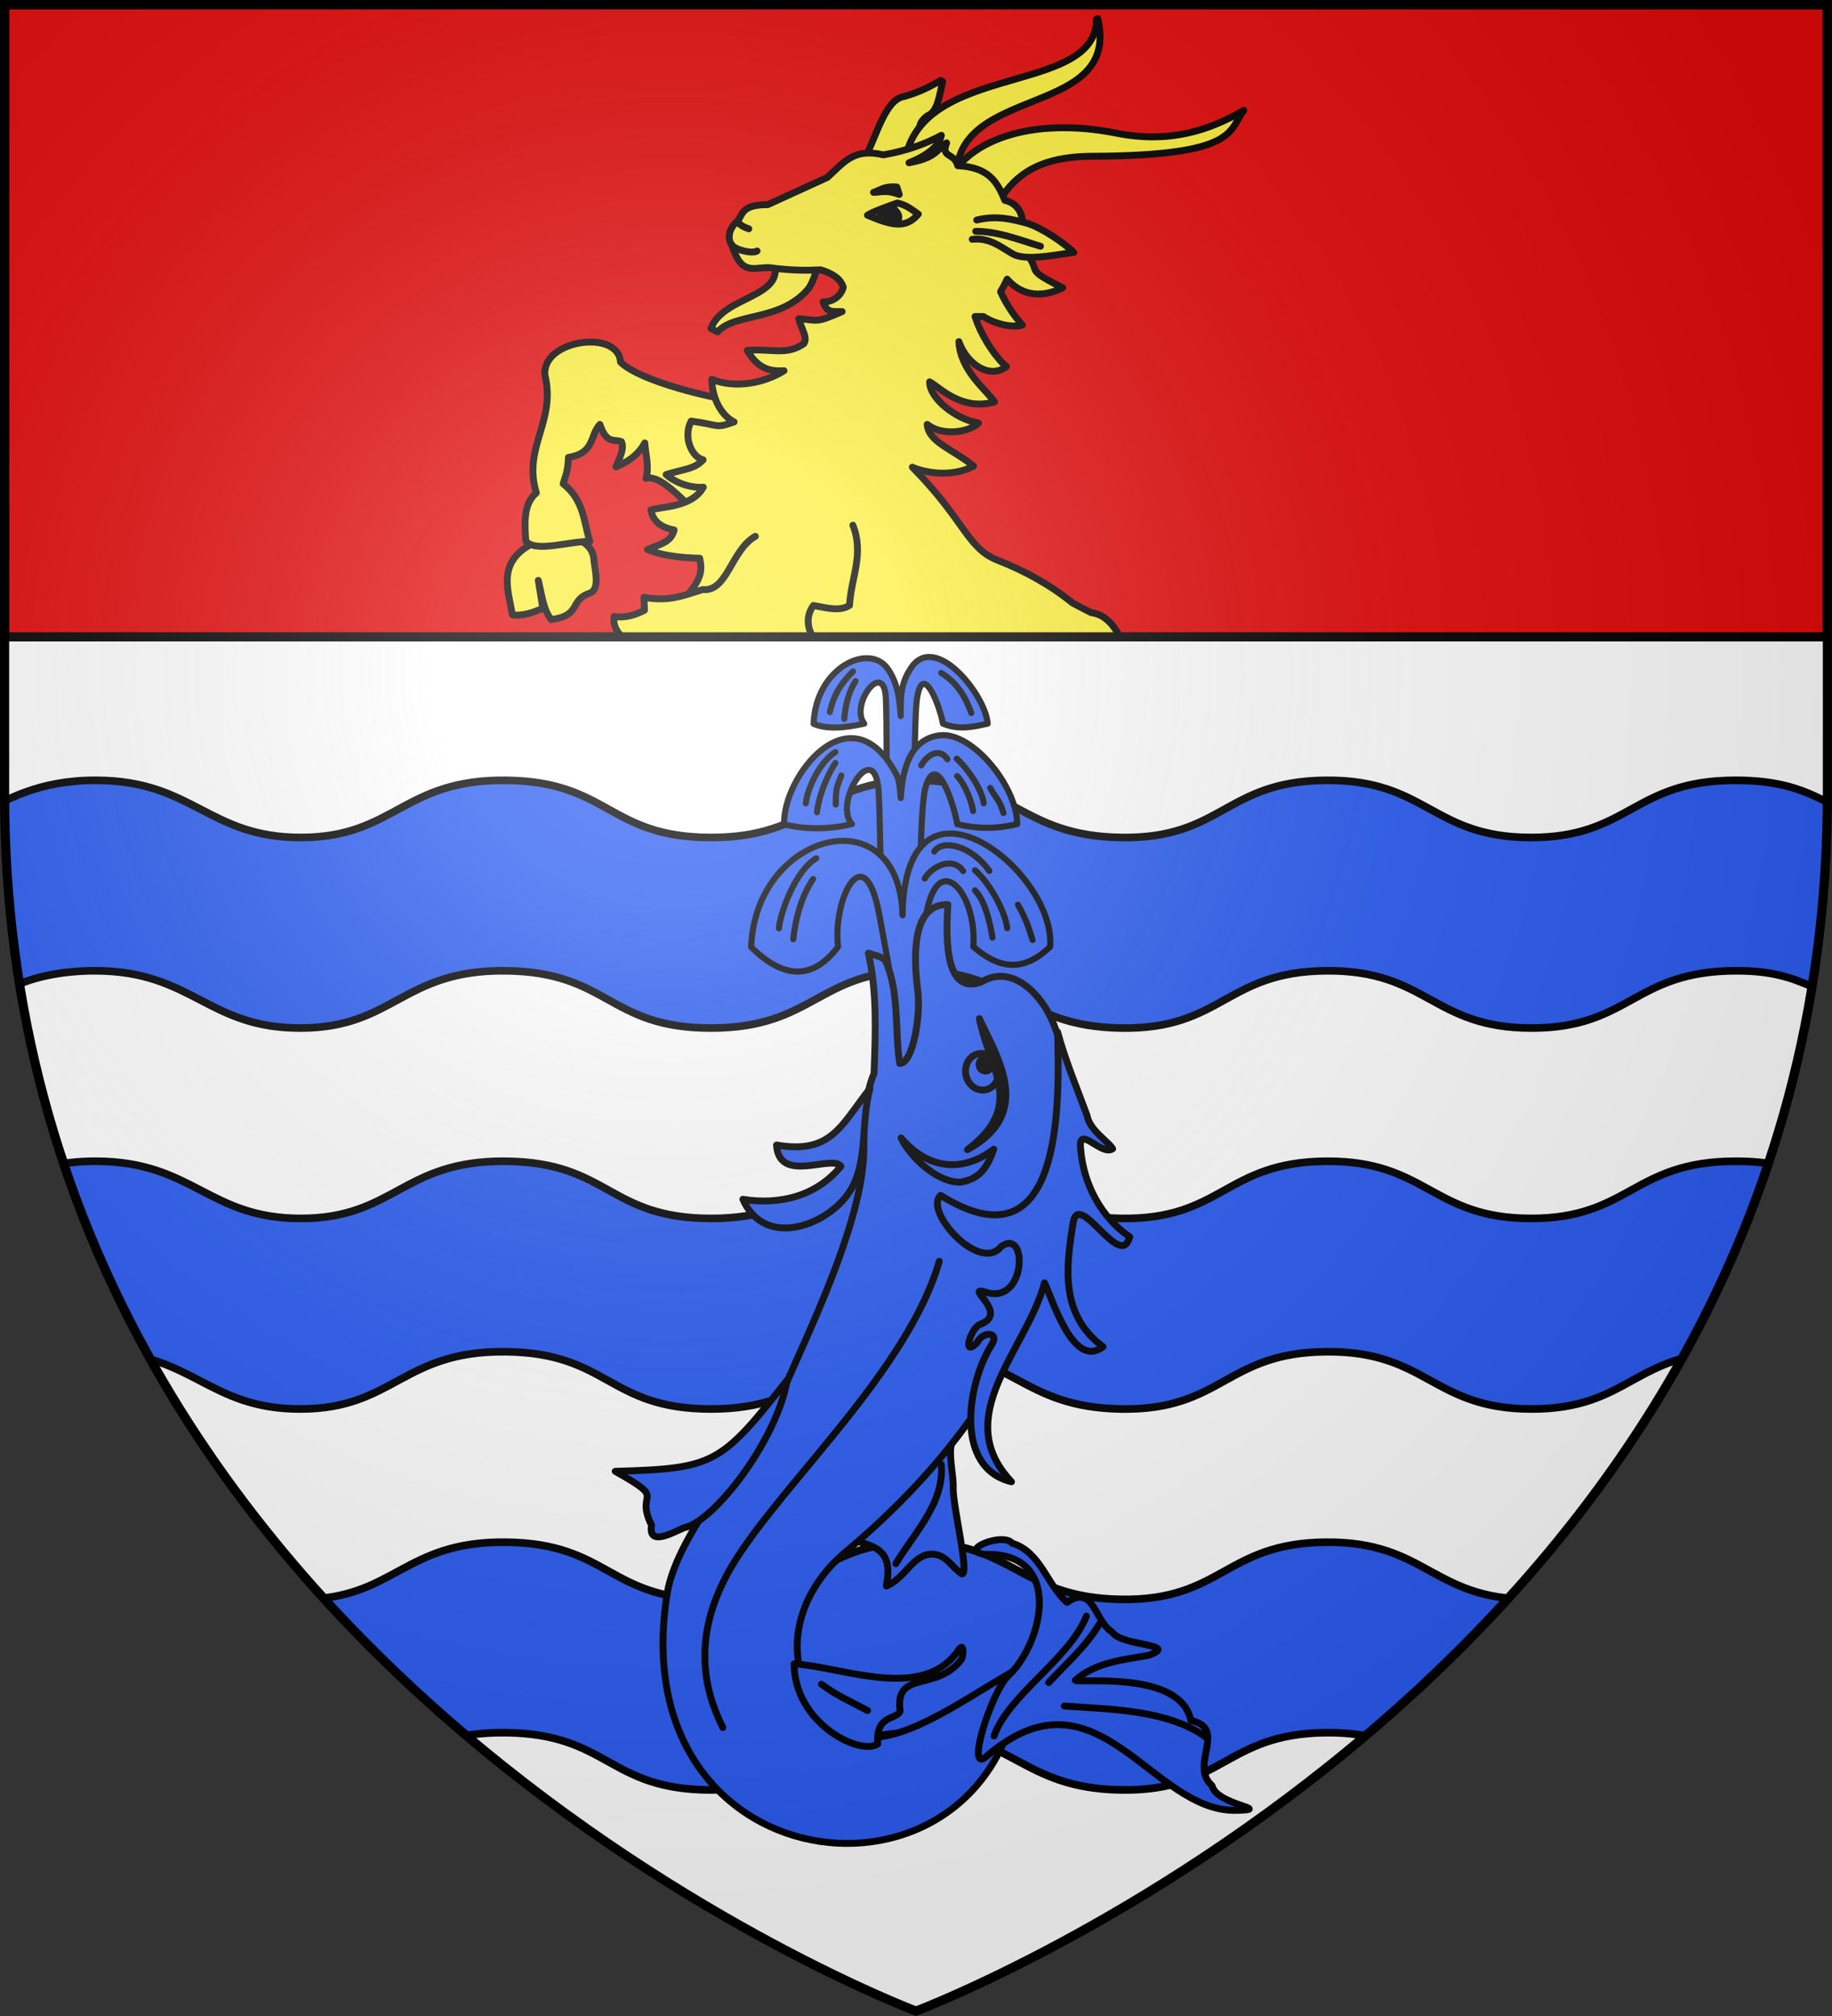 <svg xmlns="http://www.w3.org/2000/svg" width="600" height="660" viewBox="-300 -300 600 660"><rect x="-300" y="-300" width="600" height="660" fill="#333333" stroke="none"/><radialGradient id="c" cx="-80" cy="-80" r="405" gradientUnits="userSpaceOnUse"><stop offset="0" stop-color="#fff" stop-opacity=".31"/><stop offset=".19" stop-color="#fff" stop-opacity=".25"/><stop offset=".6" stop-color="#6b6b6b" stop-opacity=".125"/><stop offset="1" stop-opacity=".125"/></radialGradient><clipPath id="a"><path d="M-298.5-298.5h597v258.503C298.5 246.206 0 358.398 0 358.398S-298.5 246.206-298.5-39.997z"/></clipPath><path fill="#fff" d="M-298.5-298.5h597v258.543C298.5 246.291 0 358.5 0 358.5S-298.5 246.291-298.5-39.957z"/><g stroke="#000"><path d="M-268.437 204.888c-18.931-.07-29.526 6.347-40.065 11.913v55.569l14.534-.643c6.06-2.668 15.096-4.52 25.273-4.483 31.837.117 36.628 18.829 67.194 18.747 30.565-.081 33.31-19.135 67.13-18.747s33.475 18.73 67.193 18.747c33.718.018 35.143-18.71 67.178-18.747s34.002 18.227 67.178 18.747 34.12-18.486 67.194-18.747 34.68 18.696 67.13 18.747c32.448.052 33.48-18.747 67.193-18.747 11.877 0 18.138 2.311 25.014 5.298l14.793-.727v-54.387c-11.372-5.497-18.811-12.54-40.065-12.54-33.68 0-34.73 18.768-67.146 18.716s-34.008-18.977-67.048-18.716-33.97 19.236-67.114 18.716c-33.142-.52-35.126-18.753-67.129-18.716s-33.446 18.734-67.13 18.716c-33.683-.017-33.328-18.328-67.113-18.716s-36.514 18.635-67.048 18.716c-30.535.082-35.34-18.598-67.146-18.716m0-124.714c-18.931-.07-29.526 6.347-40.065 11.913v55.569l14.534-.643c6.06-2.668 15.096-4.52 25.273-4.483 31.837.118 36.628 18.829 67.194 18.747 30.565-.081 33.31-19.135 67.13-18.747s33.475 18.73 67.193 18.747c33.718.018 35.143-18.71 67.178-18.747s34.002 18.227 67.178 18.747 34.12-18.486 67.194-18.747 34.68 18.696 67.13 18.747c32.448.052 33.48-18.747 67.193-18.747 11.877 0 18.138 2.311 25.014 5.298l14.793-.727V92.714c-11.372-5.497-18.811-12.54-40.065-12.54-33.68 0-34.73 18.768-67.146 18.716s-34.008-18.977-67.048-18.716-33.97 19.236-67.114 18.716C33.987 98.37 32.003 80.137 0 80.174S-33.446 98.908-67.13 98.89c-33.683-.017-33.328-18.328-67.113-18.716S-170.757 98.81-201.29 98.89c-30.535.082-35.34-18.598-67.146-18.716m0-124.714c-18.931-.07-29.526 6.347-40.065 11.913v55.569l14.534-.643c6.06-2.668 15.096-4.52 25.273-4.483 31.837.118 36.628 18.829 67.194 18.747 30.565-.081 33.31-19.135 67.13-18.747s33.475 18.73 67.193 18.747C-33.46 36.581-32.035 17.853 0 17.816s34.002 18.227 67.178 18.747 34.12-18.486 67.194-18.747 34.68 18.696 67.13 18.747c32.448.052 33.48-18.747 67.193-18.747 11.877 0 18.138 2.311 25.014 5.298l14.793-.727V-32c-11.372-5.497-18.811-12.54-40.065-12.54-33.68 0-34.73 18.768-67.146 18.716-32.415-.051-34.008-18.977-67.048-18.716s-33.97 19.236-67.114 18.716C33.987-26.344 32.003-44.577 0-44.54s-33.446 18.734-67.13 18.716c-33.683-.017-33.328-18.328-67.113-18.716s-36.514 18.635-67.048 18.716c-30.535.082-35.34-18.598-67.146-18.716" style="fill:#2b5df2;fill-rule:evenodd;stroke-width:2.5;stroke-linecap:round;stroke-linejoin:round;clip-path:url(#a)"/><g fill="#2b5df2" stroke-linecap="round" stroke-linejoin="round" stroke-width="1.942"><path d="M-1.598-79.612C-5.175-74.402-5-70.182-5-64.142c-.386-5.14-.856-10.228-4.055-14.921-5.86-8.6-23.025-.512-23.646 17.398 3.839 1.693 9.382 1.47 16.09-.064-4.67-5.954 6.133-20.468 6.865-8.375.375 6.2.191 35.923.509 37.332h8.474c.143-1.35-.012-31.446.993-37.338 1.965-11.51 7.383 3.489 8.19 8.38 5.218 2.143 9.705.996 14.226 0C21.95-70.83 6.053-90.753-1.598-79.611" transform="matrix(1.03 0 0 1.03 .15 .479)"/><path fill="none" d="M7.867-77.815c4.807 2.833 7.715 7.46 9.573 12.704M-20.179-78.32c-4.204 4.13-6.251 8-7.367 12.91m8.155-9.817c-2.249 3.566-3.265 7.96-3.573 11.985" transform="matrix(1.03 0 0 1.03 .15 .479)"/><path d="M7.265-57.988C-2.835-56.66-4.484-45.587-5-38.059c-.3-2.921-.345-5.499-1.365-7.442-14.477-27.583-36.304.733-35.696 15.803 7.358 1.747 14.518 1.545 21.532-.083-5.922-6.63 6.755-27.085 8.395-11.537.694 6.574.755 39.953 1.216 42.347H.918c.215-2.386.105-35.826 1.901-42.26 3.554-12.73 9.292 5.986 10.149 11.45 7.327 1.778 13.424 1.325 19.04 0 .126-11.654-14.16-29.597-24.743-28.207" transform="matrix(1.03 0 0 1.03 .15 .479)"/><path fill="none" d="M12.793-50.6c3.749 3.395 8.14 10.078 8.577 14.178m-8.434-8.621c2.708 2.854 4.674 8.285 5.07 11.09m5.436-7.332c1.694 3.166 2.992 3.753 4.212 7.957m-53.438-19.359c-5.083 3.147-8.98 11.863-9.4 16.305m9.395-12.838c-3.138 4.823-5.41 11.233-5.83 15.674m7.73-11.678c-1.842 4.566-1.685 4.916-1.783 9.228M1.523-48.459c1.85-3.309 5.773-5.833 8.327-1.94" transform="matrix(1.03 0 0 1.03 .15 .479)"/><path d="M-24.925 9.19c-1.802-15.003 8.41-35.818 13.142-9.998l2.663 14.534c2.063 11.258.145 22.213-1.143 33.38l7.928 3.514 9.603-6.209S.882 24.521.608 14.217C.471 9.143 3.09-.808 3.09-.808c3.554-21.506 16.307-7.1 14.98 9.998 7.303 6.214 15.07 8.998 24.436 0C44.433-15.092-3.747-52.525-4.422-.808c-1.002-38.381-46.803-26.49-48.141 10.1 9.946 9.801 19.249 10.977 27.638-.102" transform="matrix(1.03 0 0 1.03 .15 .479)"/><path fill="none" d="M18.616-15.103c4.812 4.139 9.676 13.376 10.237 18.375M18.591-8.724c3.476 3.48 5.058 11.586 5.567 15.006m8.11-10.424c2.175 3.86 3.086 6.06 4.652 11.186m-68.766-25.976c-6.524 3.837-11.35 16.838-11.89 22.252m10.866-15.65C-36.9-6.45-38.62 1.363-39.16 6.777M2.64-12.492c2.376-4.035 8.92-7.112 12.198-2.366m-9.17-6.177c2.376-4.034 11.716-2.082 17.49 6.122" transform="matrix(1.03 0 0 1.03 .15 .479)"/></g><g stroke-linecap="round" stroke-linejoin="round" stroke-width="2.153" transform="matrix(1.009 .271 -.27 1.009 610.813 210.374)"><path fill="#2b5df2" d="M-559.28 127.07c-.744-3.394-4.113-9.497-4.06-13.073-6.573 4.832-12.285 25.825-20.857 37.189 8.434-.307 11.975 1.827 12.623 11.112 5.242-3.957 5.483-12.139 11.585-13.442 4.13-.882 6.852 2.543 10.335 3.633 2.47-.346-8.498-20.271-9.626-25.42"/><path fill="#2b5df2" d="M-608.137-48.986c-11.49 2.834-5.55 19.858-2.441 27.779 3.066 6.586 4.994 23.147.728 24.227-4.32-9.941-5.877-21.954-12.875-30.221-1.781-.669-3.692-.497-5.55-.635 5.903 11.235 8.655 23.751 11.48 36.025-.825 4.97.134 11.28.893 15.082.758 3.802 1.128 4.769 1.396 5.792.488 1.857 1.026 3.752 1.408 5.677 4.302 21.641-2.514 56.441-5.311 75.277s-20.956 52.139-18.923 72.249c9.594 94.89 129.58 74.583 113.176-6.485-20.168 19.223-40.785 50.28-62.633 24.87-12.158-14.141-8.99-32.413.07-45.274 34.97-49.636 51.547-109.447 24.885-169.133-1.636-3.662-3.797-6.877-6.248-9.703-5.68-6.548-16.157-12.48-23.531-4.916-10.677 7.879-14.827-12.709-16.524-20.611"/><path fill="#2b5df2" d="M-527.314 179.449c-3.944 6.283-5.153 34.206 0 26.065 25.919-37.721 54.258 3.882 80.033-3.808 11.27-3.362-6.54.116-9.492-5.482-8.74-4.382.25-18.605-11.699-18.007-7.082-14.46-37.023-2.036-38.246-2.763 4.74-7.124 12.818-10.073 20.206-13.52 8.783-6.16-9.118-.425-12.971-4.1-6.195-1.768-9.45-13.134-16.032-5.288-7.581-3.7-12.083-13.17-21.43-13.441-3.583-2.7-16.012 6.617-7.368 5.608 23.865-7.242 24.826 22.266 16.999 34.736zM-544.569 175.96c-6.68 18.444-33.326 14.323-48.627 17.39 4.945 18.084 27.549 22.521 31.83 17.427-3.16-8.83 3.9-8.732 4.1-11.76-5.045-12.018 9.315-8.671 14.238-20.322.652-.687-.358-6.503-1.54-2.734"/><path fill="none" d="M-567.168 201.5c-5.375-1.201-10.925-2.111-16.09-4.197M-462.44 182.098c-13.926-5.29-31.197-.713-45.507 2.045m3.983-27.693c-2.225 7.86-6.839 14.71-10.618 21.862m6.043-23.174c-1.665 14.377-17.146 30.02-18.266 43.775M-581.83 59.689c-.734 35.138-28.583 78.503-37.435 106.752-8.412 26.848 1.56 42.823 9.667 52.01M-564.76 121.033c4.086 11.477-2.599 22.714-5.737 33.709"/><g fill="#2b5df2"><path d="M-647.588 162.991c.653 7.023 7.282.205 10.033-1.87 8.705-4.277 21.062-34.354 19.264-53.058-13.27 30.88-14.892 32.669-44.67 41.559 19 4.807 7.119 4.005 15.373 13.37M-614.326 44.87c2.664-10.21-2.59-21.118-2.49-31.865-5.848 13.768-6.44 23.114-23.723 24.725 3.963 11.748 17.496-1.774 21.22 1.198-5.002 11.057-15.344 16.753-27.011 17.967 10.973 13.698 28.77.376 32.004-12.024M-564.58-19.35c4.652 8.019 10.364 15.366 15.708 22.921 1.954 4.268 8.552 6.07 10.42 7.964-2.797 3.301-12.843-5.059-9.581 2.886 3.621 10.121 11.638 18.819 21.88 22.383.04 11.077-18.603-9.662-18.306-.201 1.38 14.9 3.643 29.503 19.119 35.634-7.088 9.323-18.945-10.017-22.878-14.577 0 21.773-17.99 48.107 6.108 62.896-18.59.495-21.271-26.103-17.218-39.482 1.813-5.264-3.768-3.805-4.456.155-3.466 6.13-3.174-4.021-.546-5.792 8.059-5.779-8.067-10.247-1.235-10.206 13.803 1.172 7.904-23.368 1.245-14.98-4.323 9.848-26.444-4.576-22.456-10.63 43.475 13.236 28.457-37.826 22.196-58.97"/><path fill-rule="evenodd" d="M-574.418 21.323c-6.793 8.895-17.37 12.077-28.971 4.132 3.539 4.374 14.062 10.73 21.59 8.56 5.43-2.491 6.908-6.428 7.38-12.692"/><ellipse cx="-247.945" cy="528.991" rx="5.756" ry="5.179" transform="rotate(64.999)skewX(-.003)"/></g><circle cx="-249.959" cy="527.553" r="2.014" transform="rotate(64.999)skewX(-.003)"/><path d="M-589.349-17.045c8.357 10.152 24.393 24.093 7.019 40.636 14.115-18.137.214-25.939-7.019-40.636"/></g></g><path fill="#e20909" d="M-298.5-298.5h597v207h-597z"/><g fill="#fcef3c" stroke="#000" stroke-linecap="round" stroke-linejoin="round" stroke-width="2.25"><path d="M-46.555-214.467c3.952 12.097-16.579 11.152-20.611 22.014l2.188 1.118c5.5-6.308 20.461-3.408 29.459-13.826 2.406-2.786 3.804-10.042 4.096-9.943zM-125.135-122.296c-12.224 6.131-8.514 15.05-7.04 23.579 2.633.384 5.937-.313 9.948-2.151l-1.472-9.127c1.157 4.67 1.551 9.426 4.226 12.83 10.114-1.362 5.744-6.398 12.626-8.628 3.532-1.358 1.607-7.624 1.321-11.236-.194-2.447-1.626-4.548-4.336-5.944z"/><path d="M-54.013-167.871c-13.11-1.586-36.419-7.348-42.78-13.61-.566-10.799-25.793-7.408-24.734 4.271 3.709 15.354-7.375 23.587-2.809 38.568-4.239 3.578-3.876 9.631-3.472 15.706 2.96 3.955 13.945.166 20.982.186-2.02-6.518-1.954-13.56-8.735-18.88.7-2.437 1.606-4.15 1.723-8.63 8.809-1.409 6.906-7.183 10.316-10.792 2.157 6.564 4.661 4.715 7.051 5.642 1.008 2.348-.584 5.351-1.827 8.266 3.872-1.609 7.287-3.864 9.48-7.85.252 3.878 1.495 7.81.384 11.613 7.51-2.19 20.94 20.028 24.81 15.064zM-16.432-248.742c3.637-7.415 6.518-18.546 12.33-19.62 4.294-1.149 8.01-2.838 12.186-5.32l.649.409c-.98 3.948-1.528 9.931-4.976 11.157-5.069 3.738-.664 6.49-4.008 11.3-7.17 6.02-11.431 3.313-16.18 2.074"/><path d="M-3.308-235.164c-8.224-47.492 62.511-30.703 62.404-58.561l.44-.15c8.086 34.452-52.907 19.98-45.676 57.4z"/><path d="M9.702-238.753c5.977-15.315 27.93-23.212 56.007-17.638 17.733 3.52 30.857-1.215 41.632-7.46-5.034 6.49-1.644 14.815-49.523 15.008-17.71.071-25.209 6.238-30.43 14.331z"/><path d="M34.83-193.584c-3.3-3.702-5.581-7.484-7.133-10.904.79-1.35 1.512-2.721 2.157-4.123 4.22 4.835 10.402 6.63 18.189 2.826-15.699-7.866-3.375-3.667-16.436-15.844 3.427 2.108 6.333-10.782-2.52-12.783-2.46-6.054-5.275-10.834-15.415-11.338-1.141-4.417-5.656-2.426-3.645-7.469-3.147 1.955-3.072 4.832-12.326 6.51 5.479-2.152 9.83-5.236 10.604-8.98-4.984 2.686-11.364 5.107-19.022 6.386-9.74-2.316-12.874 2.497-18.336 7.403l-19.508 8.908c-8.322-.03-8.197 3.031-9.755 5.252-3.495 2.827-3.285 6.44-1.999 7.908 3.061 9.952 6.74 7.46 12.086 7.437 8.074 1.092 13.794.914 16.971.72 4.13 1.24 6.642 3.053 7.433 5.738-.781 3.083-3.772 4.92-6.624 4.75 1.242 3.72 3.098 3.135 6.256 3.199-8.951 3.894-7.634 2.785-14.227 2.334 1.217 4.068 2.905 6.03 1.719 8.138-5.718 4.038-10.692 1.545-18.574 2.217 3.963 6.982 8.827 6.78 12.043 6.678-6.398 3.998-15.88 5.945-23.625 2.818-.04 5.433 2.707 11.655 7.285 13.932-6.479 2.277-4.387.985-14.078-.258-2.75 5.377.277 11.814 3.931 12.658-2.962 3.15-6.064 2.933-12.115 4.836 1.904 1.828 6.886 4.512 12.19 4.131-3.77 6.789-14.023 6.27-17.17 7.494.435 2.606 2.147 5.501 7.603 6.506-.988 4.159-4.896 4.739-8.738 6.387 4.241 1.9 10.628 2.733 17.107 2.879.867 4.06.66 6.852-4.818 13.01l14.346 1.558c1.357 4.502-2.279 8.04-7.834 11.17H66.785c-2.277-4.28-5.164-7.422-9.422-7.932-2.14-1.099-4.16-2.129-6.111-3.187-7.772-6.254-15.867-10.556-24.564-13.99-9.976-3.94-10.755-13.127-27.89-30.44 3.797 1.702 12.756 3.545 20.061-.36-6.712-5.538-14.714-7.728-15.195-13.652 4.837 3.825 13.39 2.772 16.836-.433-7.192-1.15-16.042-7.913-16.043-13.492 3.119 1.554 10.22 9.664 21.262 6.548-3.114-4.335-11.156-10.277-11.678-19.724 2.938 8.042 10.535 12.196 15.574 8.15-2.475-1.816-7.964-9.002-10.283-16.367l2.765.016c4.561 2.916 10.222 3.601 12.733 2.779"/><path d="M-52.613-124.416c-7.967 4.51-9.146 18.279-17.239 17.424-6.057 1.813-10.847 4.098-19.224 2.53l.152 4.245c-3.28 1.72-6.59 2.583-9.95 2.041-.438 2.766.787 4.842 2.604 6.676h62.48c-1.88-3.167-2.246-6.955.202-10.27 4.262.77 8.721 2.035 11.842-.066.375-8.738 4.882-16.659 1.074-26.223M19.88-227.96c6.57-1.599 11.457-.269 16.376 1.008 4.768 1.418 12.185 6.414 15.428 9.616-4.413.396-15.503 3.037-19.933.486-3.65-2.026-7.567-5.494-13.33-4.806M-15.891-229.546c1.441-1.016 7.384-3.188 9.786-3.995 2.957.62 4.805 2.222 6.858 3.642-4.063 4.844-8.675 3.75-16.644.353"/><path fill="#000" d="M-11.871-229.188c1.902-2.845 3.18-2.591 4.527-2.676.809 1.094 2.07 1.99 1.653 3.62-1.215.41-1.69 2.104-6.18-.944M-13.905-237.018c2.522-.052 4.25-.886 8.416.683l-.785-2.43c-4.097-.396-5.337 1.007-7.63 1.746z"/><path fill="none" d="M-60.315-219.832c1.078 1.675 6.723 3.008 8.265 1.997m-6.266-9.905c.091.768.722 1.662 3.558 2.65m74.32.814c7.427.035 14.191 2.786 21.205 4.893"/></g><path fill="none" stroke="#000" stroke-width="3" d="M-298.5-298.5h597v207h-597z"/><path fill="url(#c)" d="M-298.5-298.5h597v258.543C298.5 246.291 0 358.5 0 358.5S-298.5 246.291-298.5-39.957z"/><path fill="none" stroke="#000" stroke-width="3" d="M-298.5-298.5h597v258.503C298.5 246.206 0 358.398 0 358.398S-298.5 246.206-298.5-39.997z"/></svg>